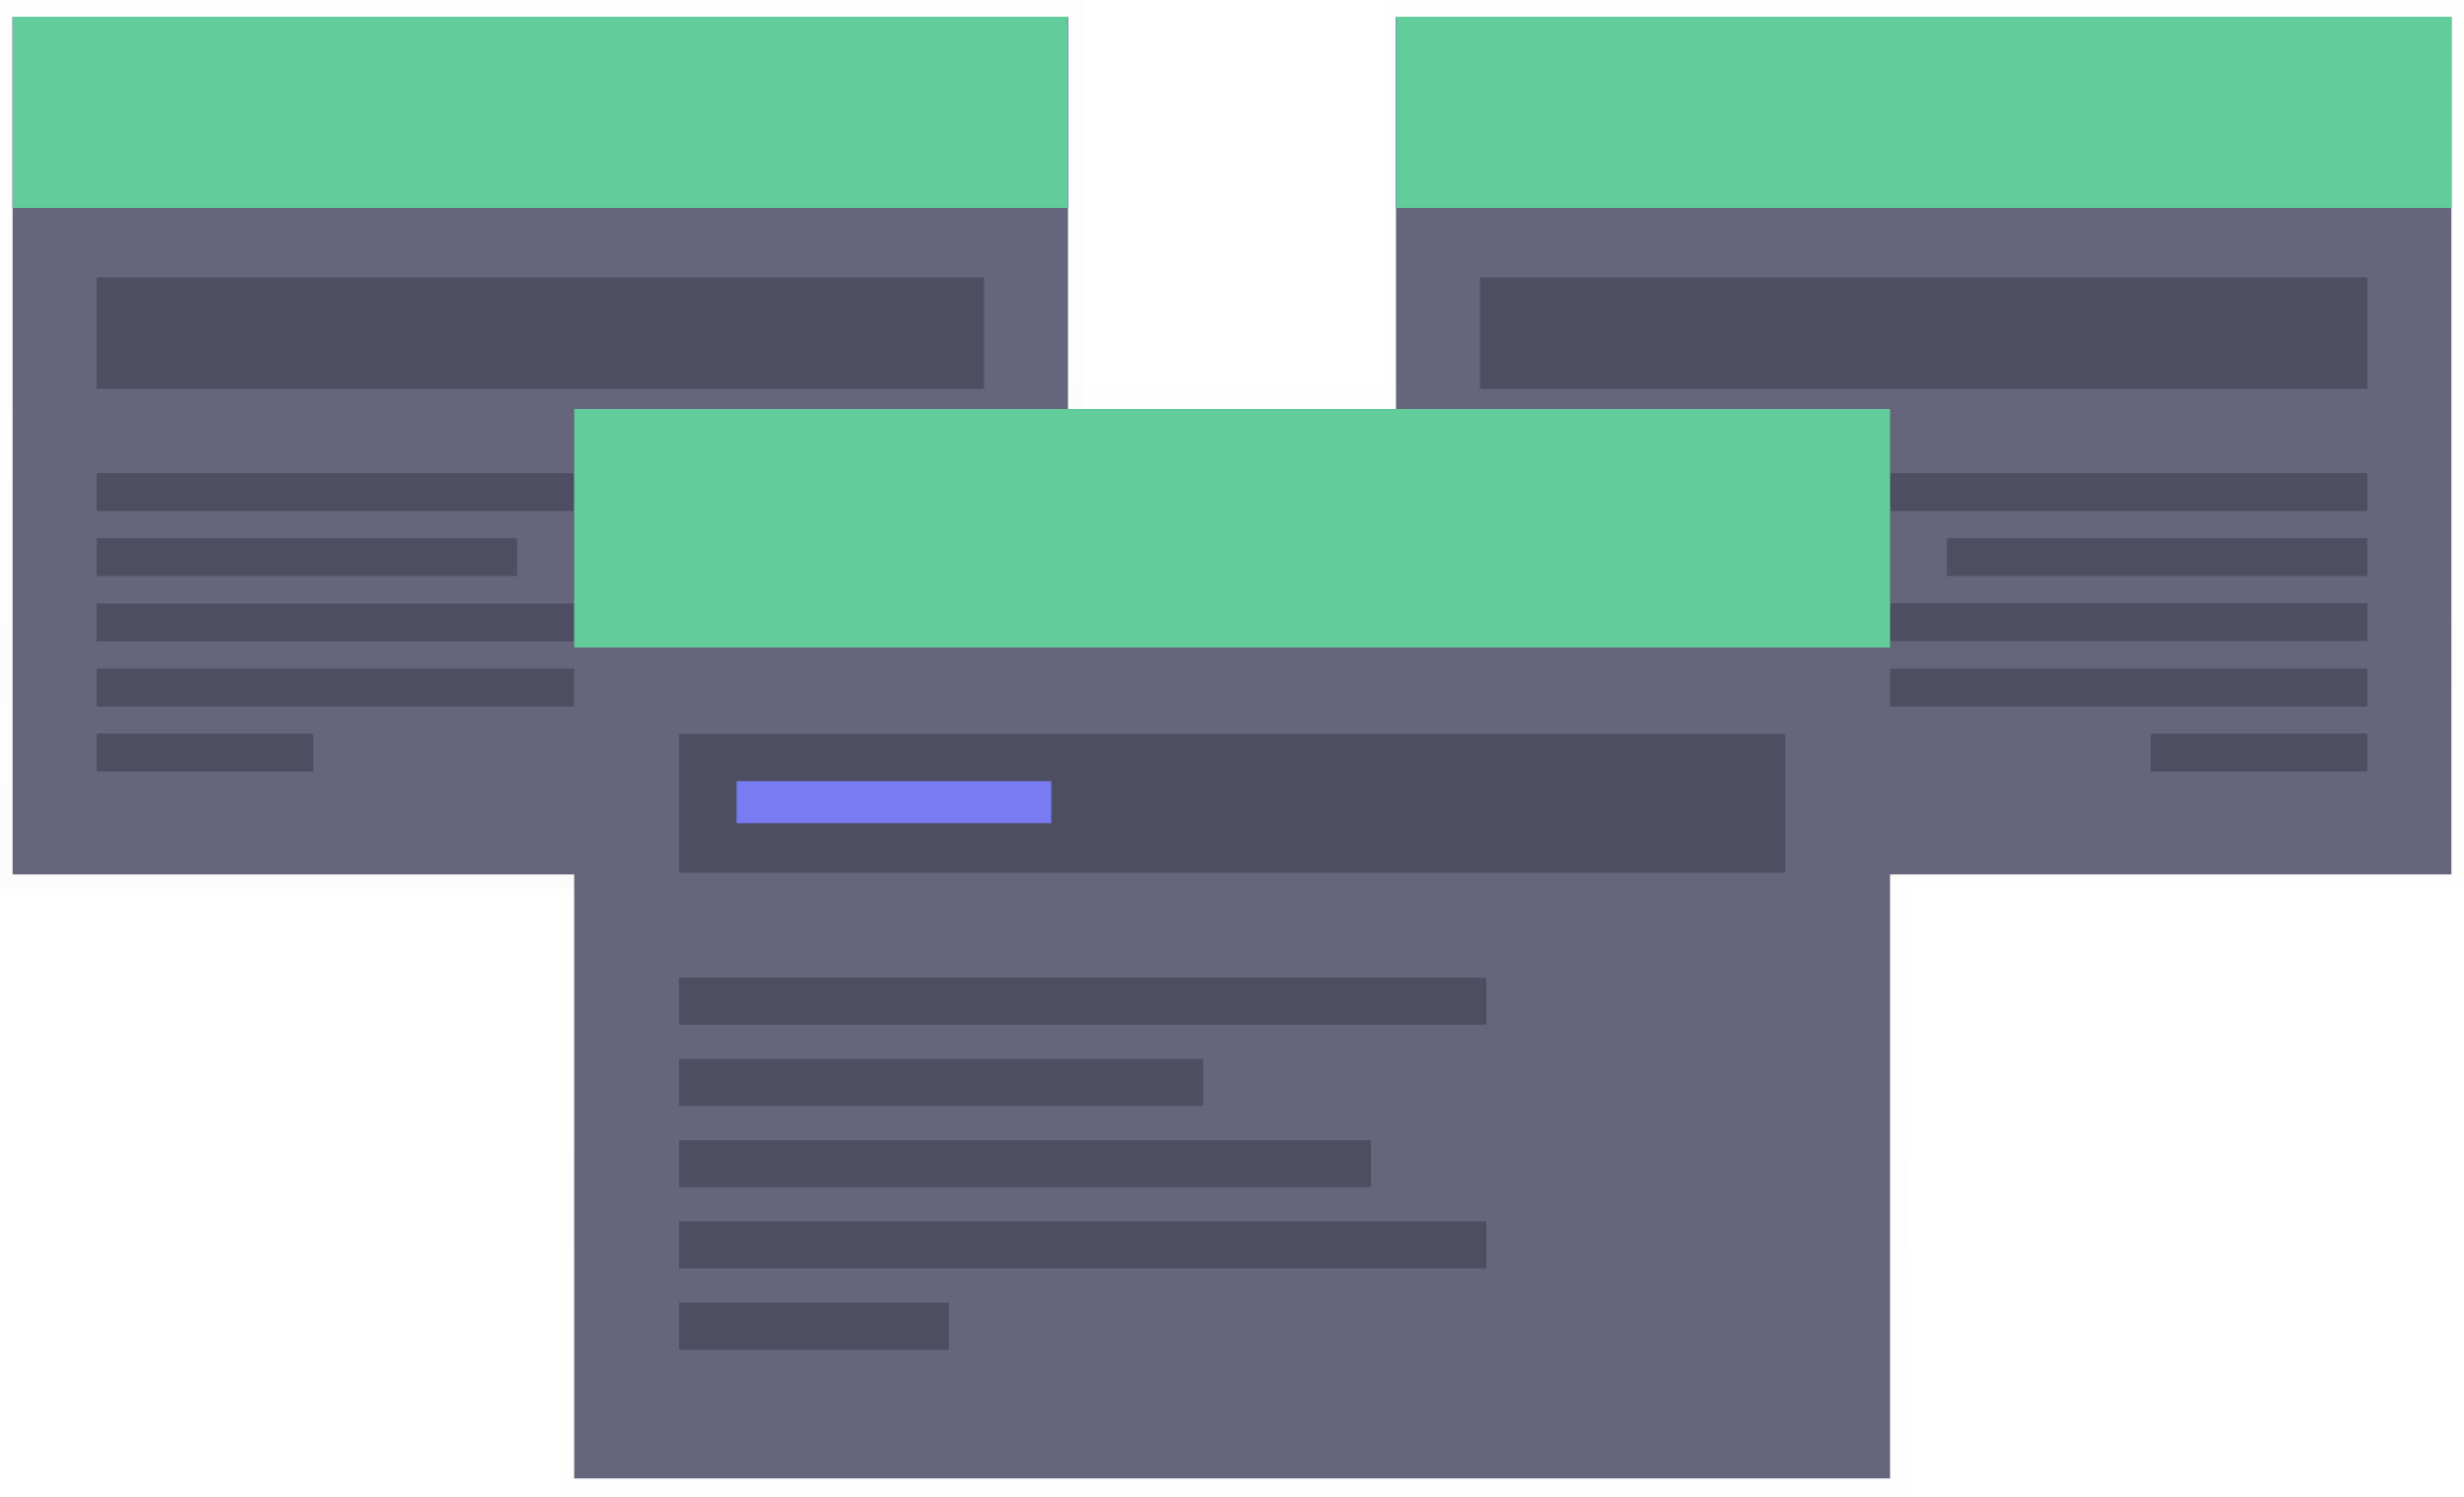 <?xml version="1.0" encoding="utf-8"?>
<!-- Generator: Adobe Illustrator 23.0.1, SVG Export Plug-In . SVG Version: 6.00 Build 0)  -->
<svg version="1.1" id="e8345542-4160-463b-841e-d6381701a249"
	 xmlns="http://www.w3.org/2000/svg" xmlns:xlink="http://www.w3.org/1999/xlink" x="0px" y="0px" viewBox="0 0 1014.9 616.5"
	 style="enable-background:new 0 0 1014.9 616.5;" xml:space="preserve">
<style type="text/css">
	.st0{opacity:0.1;}
	.st1{fill:url(#SVGID_1_);}
	.st2{fill:#65657C;}
	.st3{fill:#671CC9;}
	.st4{fill:#62CC9A;}
	.st5{fill:#4E4E63;}
	.st6{opacity:0.5;}
	.st7{opacity:0.1;fill:url(#SVGID_2_);enable-background:new    ;}
	.st8{opacity:0.1;fill:url(#SVGID_3_);enable-background:new    ;}
	.st9{fill:#797BF2;}
</style>
<title>windows</title>
<g class="st0">
	
		<linearGradient id="SVGID_1_" gradientUnits="userSpaceOnUse" x1="223" y1="250.3" x2="223" y2="-116" gradientTransform="matrix(1 0 0 1 0 116)">
		<stop  offset="0" style="stop-color:#808080;stop-opacity:0.25"/>
		<stop  offset="0.54" style="stop-color:#808080;stop-opacity:0.12"/>
		<stop  offset="1" style="stop-color:#808080;stop-opacity:0.1"/>
	</linearGradient>
	<rect class="st1" width="446" height="366.3"/>
</g>
<rect x="5.2" y="6.9" class="st2" width="434.7" height="353.3"/>
<rect x="5.2" y="6.9" class="st3" width="434.7" height="78.8"/>
<rect x="5.2" y="6.9" class="st4" width="434.7" height="78.8"/>
<rect x="39.8" y="114.3" class="st5" width="365.5" height="45.9"/>
<rect x="39.8" y="194.9" class="st5" width="266.7" height="15.6"/>
<rect x="39.8" y="221.7" class="st5" width="173.2" height="15.6"/>
<rect x="39.8" y="248.6" class="st5" width="228.6" height="15.6"/>
<rect x="39.8" y="275.4" class="st5" width="266.7" height="15.6"/>
<rect x="39.8" y="302.2" class="st5" width="89.2" height="15.6"/>
<g class="st6">
	
		<linearGradient id="SVGID_2_" gradientUnits="userSpaceOnUse" x1="1343.02" y1="365.72" x2="1343.02" y2="-0.58" gradientTransform="matrix(-1 0 0 1 2134.92 0.58)">
		<stop  offset="0" style="stop-color:#808080;stop-opacity:0.25"/>
		<stop  offset="0.54" style="stop-color:#808080;stop-opacity:0.12"/>
		<stop  offset="1" style="stop-color:#808080;stop-opacity:0.1"/>
	</linearGradient>
	<rect x="568.9" class="st7" width="446" height="366.3"/>
</g>
<rect x="575" y="6.9" class="st2" width="434.7" height="353.3"/>
<rect x="575" y="6.9" class="st3" width="434.7" height="78.8"/>
<rect x="575" y="6.9" class="st4" width="434.7" height="78.8"/>
<rect x="609.6" y="114.3" class="st5" width="365.5" height="45.9"/>
<rect x="708.4" y="194.9" class="st5" width="266.7" height="15.6"/>
<rect x="801.9" y="221.7" class="st5" width="173.2" height="15.6"/>
<rect x="746.5" y="248.5" class="st5" width="228.6" height="15.6"/>
<rect x="708.4" y="275.4" class="st5" width="266.7" height="15.6"/>
<rect x="885.9" y="302.2" class="st5" width="89.2" height="15.6"/>
<g class="st6">
	
		<linearGradient id="SVGID_3_" gradientUnits="userSpaceOnUse" x1="508" y1="500.5" x2="508" y2="43.8" gradientTransform="matrix(1 0 0 1 0 116)">
		<stop  offset="0" style="stop-color:#808080;stop-opacity:0.25"/>
		<stop  offset="0.54" style="stop-color:#808080;stop-opacity:0.12"/>
		<stop  offset="1" style="stop-color:#808080;stop-opacity:0.1"/>
	</linearGradient>
	<rect x="230" y="159.8" class="st8" width="556" height="456.7"/>
</g>
<rect x="236.5" y="168.5" class="st2" width="542" height="440.5"/>
<rect x="236.5" y="168.5" class="st4" width="542" height="98.2"/>
<rect x="279.7" y="302.3" class="st5" width="455.6" height="57.2"/>
<rect x="279.7" y="402.7" class="st5" width="332.5" height="19.4"/>
<rect x="279.7" y="436.2" class="st5" width="215.9" height="19.4"/>
<rect x="279.7" y="469.7" class="st5" width="285" height="19.4"/>
<rect x="279.7" y="503.1" class="st5" width="332.5" height="19.4"/>
<rect x="279.7" y="536.6" class="st5" width="111.2" height="19.4"/>
<rect x="303.4" y="321.8" class="st9" width="129.6" height="17.3"/>
</svg>

